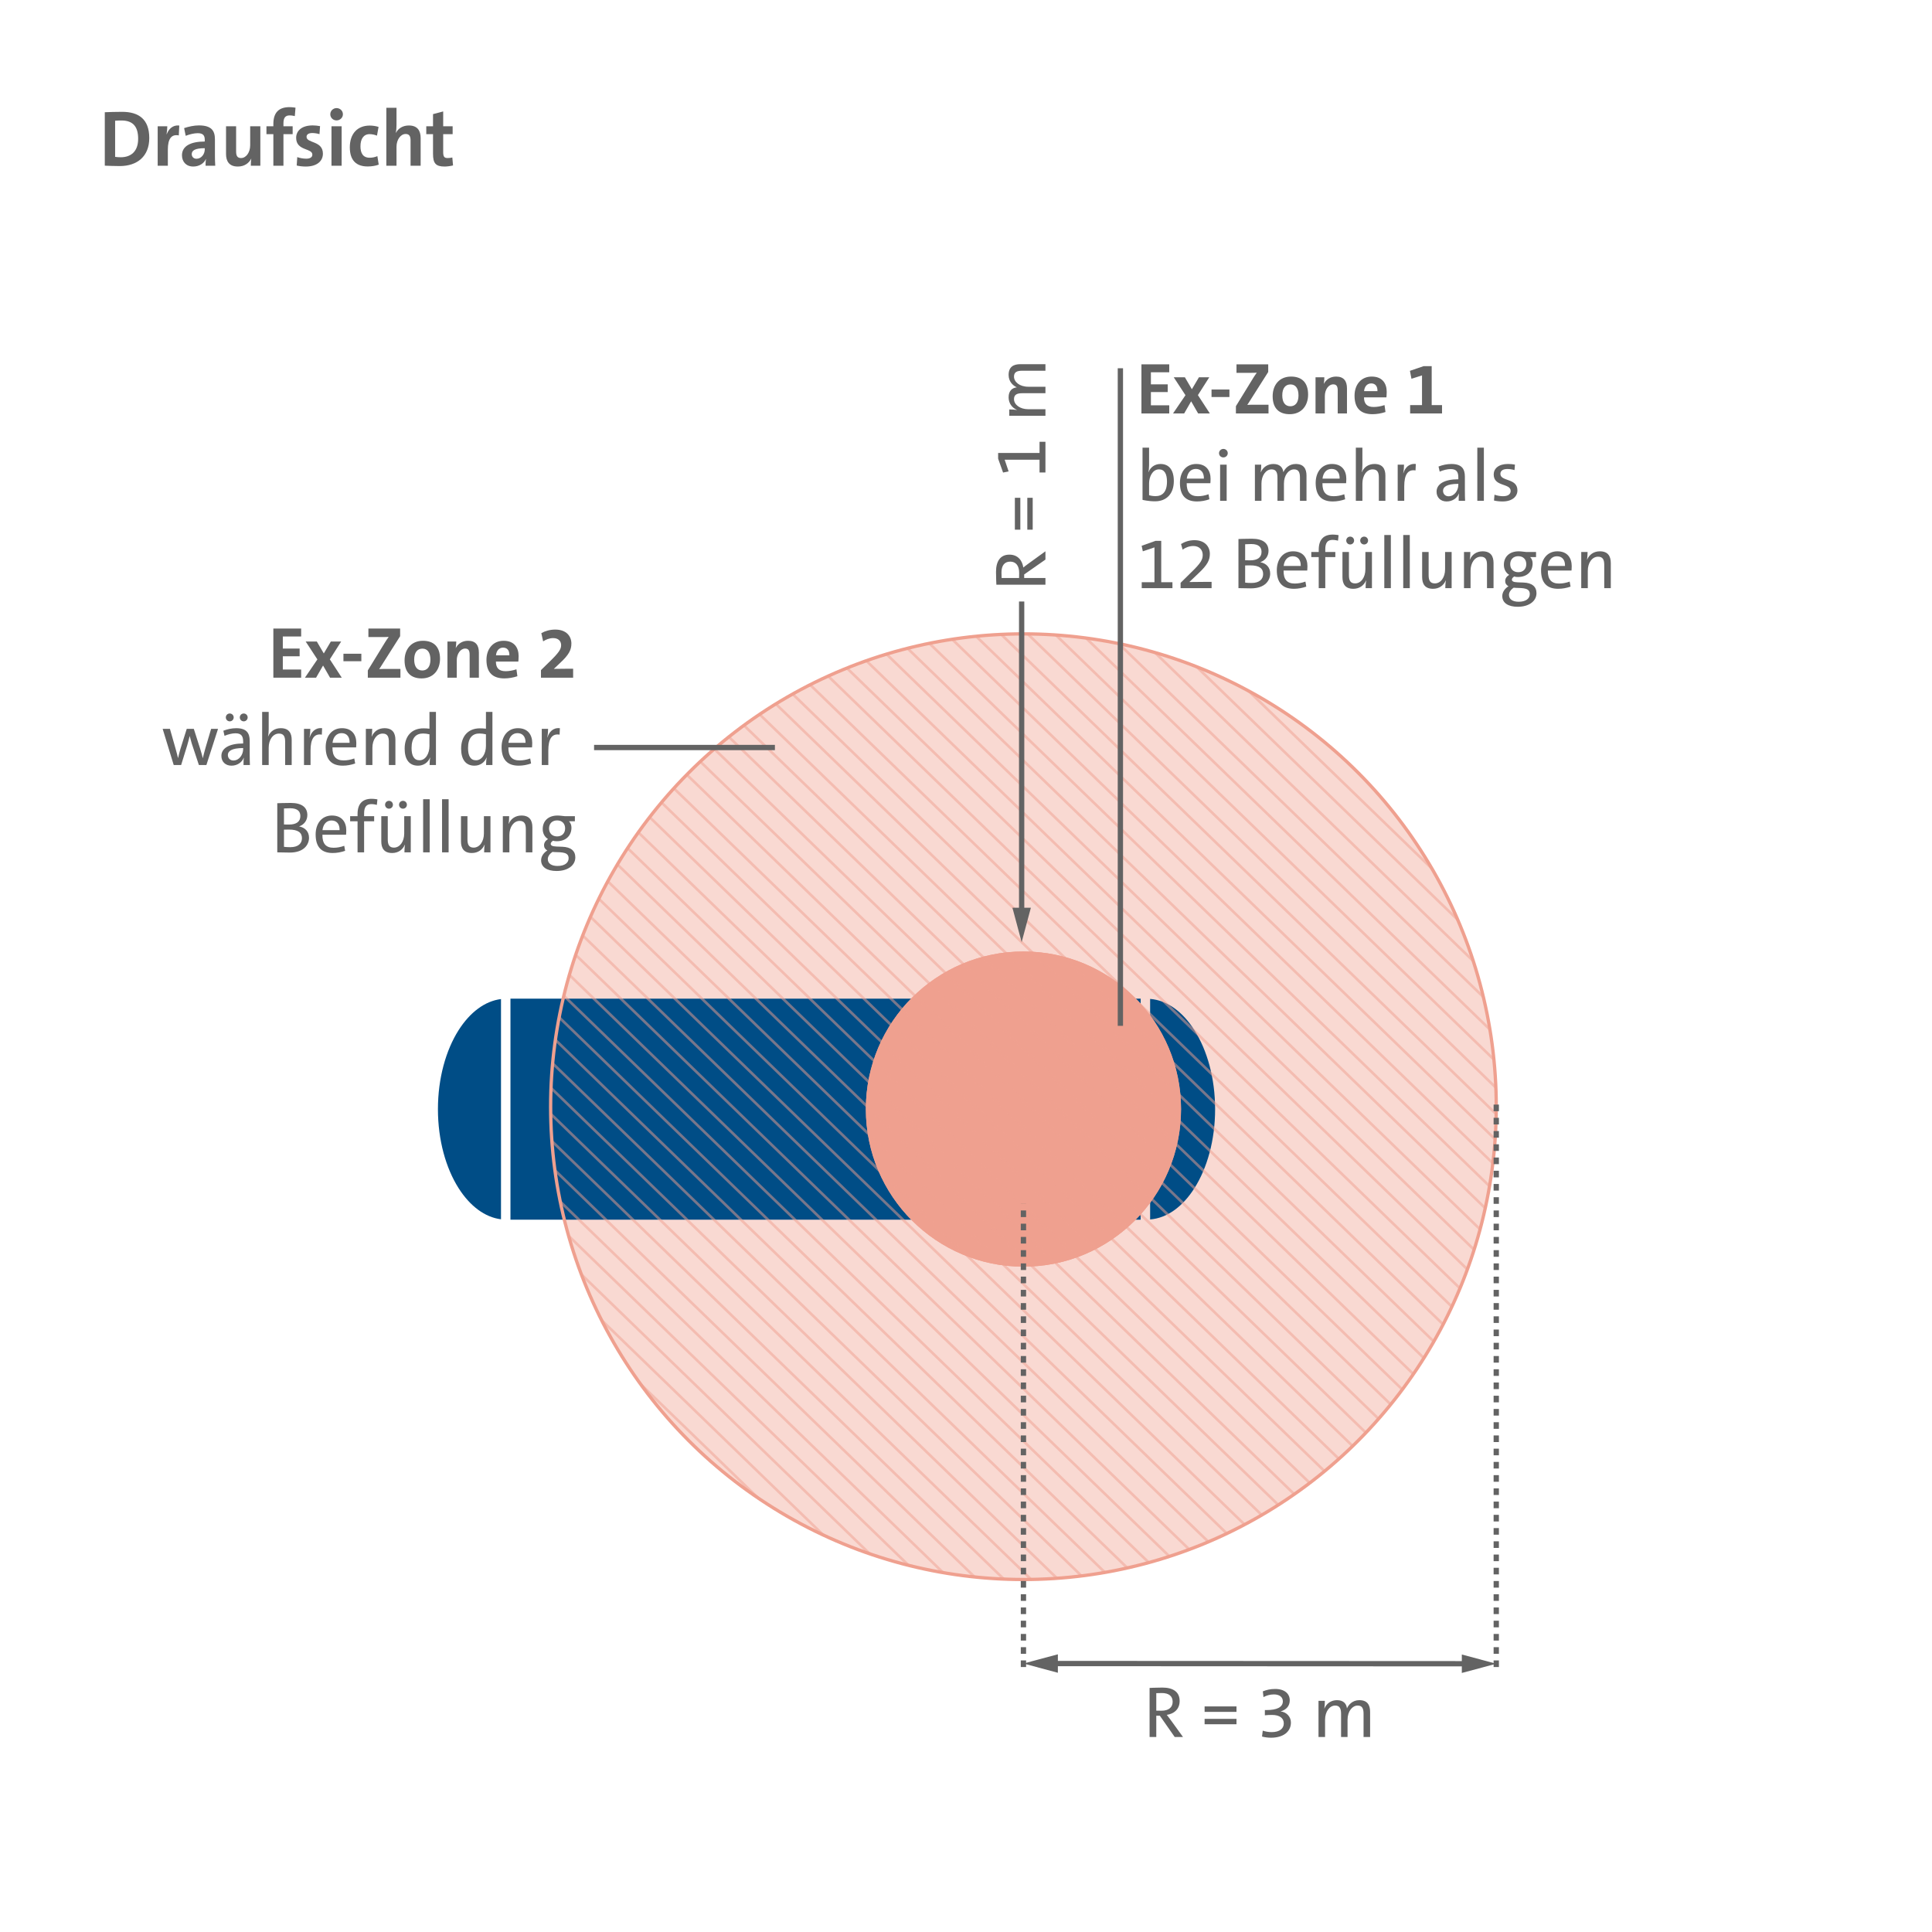 <?xml version="1.0" encoding="UTF-8"?><svg xmlns="http://www.w3.org/2000/svg" viewBox="0 0 800 800"><g style="isolation:isolate;"><g id="Layout"><g><rect width="800" height="800" style="fill:none;"/><g><path d="M43.396,46.47c1.743-.065,4.439-.164,7.168-.164,6.873,0,11.246,3.058,11.246,10.851,0,7.596-4.998,11.607-12.232,11.607-2.302,0-4.308-.099-6.182-.164v-22.13Zm4.275,18.48c.592,.099,1.48,.164,2.334,.164,4.176,0,7.201-2.368,7.201-7.629,0-4.768-1.874-7.596-6.938-7.596-.986,0-1.907,.033-2.598,.099v14.962Z" style="fill:#636363;"/><path d="M74.039,56.072c-3.025-.592-4.538,1.348-4.538,5.886v6.675h-4.209v-16.343h3.978c0,.822-.099,2.138-.296,3.289h.066c.789-2.072,2.368-3.88,5.195-3.617l-.197,4.11Z" style="fill:#636363;"/><path d="M85.118,68.633c0-.954,.033-1.907,.165-2.762l-.033-.033c-.79,1.841-2.795,3.123-5.229,3.123-2.959,0-4.669-2.006-4.669-4.669,0-3.88,3.716-5.689,9.438-5.689v-.69c0-1.875-.756-2.762-2.927-2.762-1.48,0-3.387,.46-4.965,1.085l-.658-3.189c1.842-.625,4.11-1.118,6.116-1.118,5.097,0,6.643,2.104,6.643,5.755v6.741c0,1.315,.033,2.861,.131,4.209h-4.012Zm-.329-7.267c-4.242,0-5.393,1.052-5.393,2.466,0,1.052,.756,1.907,1.973,1.907,2.039,0,3.42-1.973,3.42-3.88v-.493Z" style="fill:#636363;"/><path d="M103.858,68.633c0-.756,.033-2.072,.197-2.927h-.033c-.987,1.907-2.861,3.255-5.557,3.255-3.683,0-4.867-2.334-4.867-5.195v-11.476h4.176v10.457c0,1.677,.46,2.697,2.039,2.697,2.137,0,3.781-2.4,3.781-5.261v-7.892h4.209v16.343h-3.946Z" style="fill:#636363;"/><path d="M121.183,55.545h-3.814v13.087h-4.176v-13.087h-2.861v-3.255h2.861v-.954c0-4.833,2.367-6.971,6.675-6.971,1.25,0,2.499,.231,2.499,.231l-.296,3.485s-1.052-.296-2.104-.296c-1.775,0-2.598,.954-2.598,3.255v1.25h3.814v3.255Z" style="fill:#636363;"/><path d="M132.296,55.545c-.888-.263-1.94-.46-2.992-.46-1.579,0-2.368,.625-2.368,1.579,0,2.729,6.774,1.513,6.774,6.971,0,2.992-2.368,5.327-7.103,5.327-1.348,0-2.696-.164-3.749-.427l.231-3.485c1.02,.395,2.499,.657,3.716,.657,1.644,0,2.532-.625,2.532-1.677,0-2.795-6.708-1.447-6.708-6.971,0-2.828,2.203-5.13,6.873-5.13,.986,0,2.072,.132,3.025,.296l-.231,3.321Z" style="fill:#636363;"/><path d="M139.363,49.857c-1.447,0-2.598-1.118-2.598-2.532s1.151-2.565,2.598-2.565,2.63,1.118,2.63,2.565c0,1.381-1.184,2.532-2.63,2.532Zm-2.104,18.776v-16.343h4.209v16.343h-4.209Z" style="fill:#636363;"/><path d="M156.821,68.172c-1.283,.493-2.959,.756-4.571,.756-4.571,0-7.398-2.368-7.398-7.925,0-5.722,3.222-9.01,8.253-9.01,1.184,0,2.499,.197,3.65,.559l-.658,3.617c-.92-.362-1.973-.625-3.058-.625-2.499,0-3.781,2.006-3.781,5.031,0,2.795,1.019,4.735,3.814,4.735,1.118,0,2.203-.23,3.189-.658l.559,3.519Z" style="fill:#636363;"/><path d="M170.005,68.633v-10.457c0-1.677-.46-2.697-2.039-2.697-2.104,0-3.781,2.401-3.781,5.294v7.859h-4.209v-24.004h4.209v7.037c0,.986-.066,2.334-.296,3.321h.065c.954-1.809,2.828-3.025,5.36-3.025,3.683,0,4.867,2.334,4.867,5.195v11.476h-4.176Z" style="fill:#636363;"/><path d="M187.594,68.501c-1.052,.263-2.434,.46-3.486,.46-3.65,0-4.801-1.315-4.801-5.228v-8.188h-2.795v-3.255h2.795v-5.031l4.209-1.118v6.149h3.913v3.255h-3.913v7.399c0,1.907,.427,2.499,1.841,2.499,.69,0,1.381-.099,1.94-.231l.296,3.289Z" style="fill:#636363;"/></g><circle cx="423.786" cy="458.259" r="195.781" style="fill:#f9d9d2;"/><path d="M189.885,426.588c-5.233,8.259-8.546,19.862-8.546,32.701,0,12.839,3.312,24.435,8.546,32.693,4.755,7.478,10.93,12.07,17.567,12.897v-91.188c-6.638,.827-12.812,5.419-17.567,12.897Z" style="fill:#004d86;"/><rect x="211.368" y="413.523" width="260.959" height="91.525" style="fill:#004d86;"/><path d="M494.597,426.596c-4.933-7.776-11.412-12.422-18.354-12.966v91.31c6.942-.536,13.421-5.189,18.354-12.958,5.235-8.258,8.561-19.854,8.553-32.693,.008-12.839-3.318-24.442-8.553-32.694Z" style="fill:#004d86;"/><rect x="392.124" y="444.342" width="63.325" height="29.887" rx="1.417" ry="1.417" style="fill:#004d86; stroke:#f6cbcc; stroke-miterlimit:10; stroke-width:2.055px;"/><g style="mix-blend-mode:multiply;"><path d="M358.53,459.248c0,36.037,29.218,65.255,65.258,65.255s65.255-29.218,65.255-65.255-29.218-65.255-65.255-65.255-65.258,29.218-65.258,65.255Z" style="fill:#efa08f;"/><path d="M358.53,459.248c0,36.037,29.218,65.255,65.258,65.255s65.255-29.218,65.255-65.255-29.218-65.255-65.255-65.255-65.258,29.218-65.258,65.255Z" style="fill:#efa08f;"/></g><g><g style="opacity:.5;"><path d="M575.519,581.979c.232-.285,.457-.576,.687-.862L296.219,309.798c-.278,.239-.55,.486-.827,.727l280.127,271.454Z" style="fill:#efa08f;"/><path d="M610.21,518.067c.124-.387,.261-.769,.383-1.157l-251.284-243.504c-.387,.135-.776,.265-1.162,.402l252.063,244.259Z" style="fill:#efa08f;"/><path d="M607.416,526.197c.138-.373,.294-.738,.429-1.112l-256.608-248.663c-.372,.148-.744,.298-1.114,.448l257.292,249.327Z" style="fill:#efa08f;"/><path d="M600.973,541.625c.166-.352,.31-.715,.474-1.069L335.951,283.28c-.345,.173-.682,.359-1.026,.534l266.048,257.811Z" style="fill:#efa08f;"/><path d="M612.696,509.641c.109-.403,.226-.802,.333-1.206l-245.339-237.744c-.403,.12-.81,.231-1.212,.353l246.218,238.596Z" style="fill:#efa08f;"/><path d="M614.851,500.892c.093-.419,.19-.836,.281-1.256l-238.722-231.333c-.421,.104-.847,.194-1.266,.301l239.707,232.288Z" style="fill:#efa08f;"/><path d="M584.912,569.41c.211-.305,.429-.604,.638-.91L308.525,300.051c-.3,.219-.605,.432-.904,.652l277.291,268.707Z" style="fill:#efa08f;"/><path d="M580.324,575.8c.221-.294,.457-.577,.676-.873L302.263,304.819c-.289,.229-.578,.459-.865,.69l278.927,270.291Z" style="fill:#efa08f;"/><path d="M616.645,491.793c.076-.437,.152-.873,.225-1.311l-231.375-224.212c-.439,.087-.885,.156-1.323,.246l232.473,225.277Z" style="fill:#efa08f;"/><path d="M597.317,548.921c.178-.339,.341-.687,.517-1.027L328.702,287.093c-.332,.185-.653,.388-.984,.575l269.599,261.254Z" style="fill:#efa08f;"/><path d="M589.278,562.804c.2-.316,.4-.631,.599-.948L315.01,295.499c-.312,.209-.633,.404-.943,.614l275.211,266.691Z" style="fill:#efa08f;"/><path d="M593.415,555.978c.189-.327,.371-.658,.558-.987L321.725,291.169c-.322,.197-.648,.39-.969,.589l272.66,264.219Z" style="fill:#efa08f;"/><path d="M604.335,534.048c.151-.361,.315-.715,.465-1.078l-261.341-253.252c-.358,.161-.712,.329-1.069,.492l261.946,253.837Z" style="fill:#efa08f;"/><path d="M604.22,382.223c-.369-.874-.739-1.746-1.121-2.614l-106.318-103.026c-.868-.349-1.748-.676-2.622-1.013l110.06,106.653Z" style="fill:#efa08f;"/><path d="M610.463,399.109c-.241-.763-.515-1.511-.765-2.27l-130.379-126.342c-.73-.216-1.473-.403-2.207-.61l133.351,129.222Z" style="fill:#efa08f;"/><path d="M618.044,482.312c.056-.456,.111-.912,.164-1.369l-223.224-216.314c-.46,.068-.926,.115-1.385,.186l224.446,217.496Z" style="fill:#efa08f;"/><path d="M614.436,413.795c-.154-.663-.312-1.325-.473-1.986l-149.742-145.106c-.687-.144-1.361-.321-2.049-.458l152.264,147.55Z" style="fill:#efa08f;"/><path d="M565.166,593.622c.253-.264,.5-.534,.752-.8L284.792,320.397c-.258,.26-.515,.52-.771,.781l281.146,272.444Z" style="fill:#efa08f;"/><path d="M593.917,361.403c-.674-1.182-1.361-2.356-2.058-3.523l-73.019-70.759c-1.223-.681-2.436-1.378-3.675-2.033l78.752,76.314Z" style="fill:#efa08f;"/><path d="M619.469,462.02c.009-.5,.022-1,.027-1.502l-204.127-197.808c-.507,.022-1.02,.024-1.526,.049l205.626,199.261Z" style="fill:#efa08f;"/><path d="M617.117,427.231c-.099-.623-.233-1.234-.338-1.855l-166.189-161.045c-.597-.082-1.201-.14-1.8-.216l168.326,163.116Z" style="fill:#efa08f;"/><path d="M619.003,472.404c.034-.477,.068-.954,.099-1.432l-214.179-207.548c-.483,.046-.971,.071-1.452,.121l215.532,208.859Z" style="fill:#efa08f;"/><path d="M618.632,439.536c-.052-.552-.081-1.111-.138-1.662l-180.407-174.822c-.565-.041-1.131-.081-1.698-.117l182.243,176.601Z" style="fill:#efa08f;"/><path d="M619.375,451.093c-.019-.525-.028-1.053-.051-1.577l-192.934-186.96c-.536-.007-1.07-.027-1.607-.029l194.592,188.567Z" style="fill:#efa08f;"/><path d="M311.002,618.241c1.796,1.269,3.596,2.532,5.436,3.741l-52.836-51.2c1.202,1.708,2.41,3.411,3.664,5.077l43.736,42.382Z" style="fill:#efa08f;"/><path d="M436.921,653.569c.486-.032,.967-.085,1.452-.121l-210.183-203.675c-.021,.497-.01,1.002-.027,1.5l208.758,202.296Z" style="fill:#efa08f;"/><path d="M447.126,652.621c.464-.055,.922-.127,1.385-.186l-219.63-212.83c-.045,.474-.057,.956-.099,1.43l218.344,211.585Z" style="fill:#efa08f;"/><path d="M414.827,653.833c.537,.024,1.081,.023,1.62,.043l-187.941-182.123c.038,.555,.095,1.105,.138,1.66l186.184,180.421Z" style="fill:#efa08f;"/><path d="M426.185,654.002c.511-.006,1.015-.039,1.525-.049l-199.673-193.491c.006,.528,.041,1.048,.051,1.575l198.097,191.965Z" style="fill:#efa08f;"/><path d="M456.858,651.217c.444-.075,.881-.167,1.323-.246l-228.136-221.073c-.066,.452-.101,.914-.164,1.367l226.977,219.952Z" style="fill:#efa08f;"/><path d="M466.171,649.403c.424-.094,.842-.205,1.265-.301l-235.802-228.502c-.085,.433-.143,.875-.224,1.309l234.761,227.495Z" style="fill:#efa08f;"/><path d="M475.099,647.22c.407-.11,.806-.24,1.212-.353l-242.707-235.194c-.101,.415-.181,.838-.28,1.254l241.775,234.292Z" style="fill:#efa08f;"/><path d="M339.455,634.976c.986,.472,1.99,.91,2.985,1.365l-94.144-91.229c.515,1.04,1.073,2.054,1.606,3.083l89.552,86.78Z" style="fill:#efa08f;"/><path d="M358.932,643.014c.791,.278,1.597,.523,2.392,.791l-121.106-117.356c.308,.829,.65,1.641,.969,2.465l117.745,114.1Z" style="fill:#efa08f;"/><path d="M402.646,652.866c.602,.065,1.195,.157,1.799,.216l-174.731-169.322c.076,.585,.154,1.17,.235,1.754l172.697,167.351Z" style="fill:#efa08f;"/><path d="M375.199,647.941c.704,.18,1.411,.353,2.118,.526l-142.162-137.761c.198,.713,.415,1.417,.62,2.127l139.424,135.108Z" style="fill:#efa08f;"/><path d="M389.533,650.995c.637,.113,1.275,.222,1.914,.328l-159.635-154.693c.123,.618,.217,1.246,.346,1.861l157.374,152.504Z" style="fill:#efa08f;"/><path d="M548.033,609.528c.285-.234,.582-.454,.865-.69L269.376,337.971c-.226,.29-.451,.58-.675,.872l279.332,270.685Z" style="fill:#efa08f;"/><path d="M528.841,623.441c.316-.202,.628-.41,.943-.614L255.933,357.454c-.194,.322-.385,.644-.577,.967l273.485,265.02Z" style="fill:#efa08f;"/><path d="M570.454,587.908c.243-.275,.473-.56,.714-.836L290.389,314.985c-.268,.249-.522,.512-.789,.763l280.854,272.16Z" style="fill:#efa08f;"/><path d="M535.482,619.039c.305-.212,.6-.438,.904-.652L260.178,350.73c-.205,.311-.394,.634-.598,.947l275.903,267.363Z" style="fill:#efa08f;"/><path d="M541.892,614.414c.294-.223,.577-.46,.871-.684L264.666,344.244c-.215,.3-.423,.607-.637,.909l277.862,269.261Z" style="fill:#efa08f;"/><path d="M559.667,599.13c.264-.254,.527-.507,.789-.763L279.44,326.051c-.247,.27-.506,.528-.751,.8l280.979,272.28Z" style="fill:#efa08f;"/><path d="M553.956,604.433c.274-.244,.554-.481,.827-.727L274.302,331.907c-.237,.28-.479,.555-.714,.836l280.368,271.69Z" style="fill:#efa08f;"/><path d="M521.966,627.616c.328-.191,.656-.382,.984-.575L251.954,364.435c-.182,.331-.378,.653-.558,.986l270.57,262.195Z" style="fill:#efa08f;"/><path d="M499.841,638.685c.368-.155,.747-.291,1.114-.448L241.508,386.822c-.144,.369-.286,.74-.429,1.11l258.762,250.753Z" style="fill:#efa08f;"/><path d="M491.921,641.846c.379-.141,.755-.287,1.133-.43l-254.488-246.608c-.131,.383-.253,.771-.382,1.156l253.736,245.882Z" style="fill:#efa08f;"/><path d="M483.682,644.698c.391-.126,.772-.274,1.161-.402l-248.918-241.21c-.117,.399-.218,.804-.333,1.204l248.09,240.409Z" style="fill:#efa08f;"/><path d="M507.479,635.25c.354-.168,.716-.322,1.069-.492L244.729,379.108c-.158,.356-.318,.71-.474,1.067l263.223,255.075Z" style="fill:#efa08f;"/><path d="M514.85,631.555c.341-.18,.686-.353,1.025-.534L248.216,371.649c-.17,.343-.348,.681-.516,1.026l267.15,258.881Z" style="fill:#efa08f;"/></g><circle cx="423.786" cy="458.259" r="195.781" style="fill:none; stroke:#efa08f; stroke-miterlimit:10; stroke-width:1.37px;"/></g><g><g><path d="M432.893,231.713l-8.8,6.148v1.477h8.8v2.772h-20.311s-.151-2.682-.151-5.304c0-4.249,1.658-7.142,5.546-7.142,3.525,0,5.334,2.441,5.756,5.334,0,0,1.055-.874,2.17-1.657l6.991-5.063v3.436Zm-10.909,7.625s.03-1.145,.03-2.17c0-2.953-1.387-4.611-3.707-4.611s-3.616,1.567-3.616,4.49c0,1.115,.06,2.291,.06,2.291h7.232Z" style="fill:#636363;"/><path d="M422.497,219.328h-2.261v-13.2h2.261v13.2Zm5.123,0h-2.231v-13.2h2.231v13.2Z" style="fill:#636363;"/><path d="M432.893,195.641h-2.441v-5.274h-14.435l1.627,4.822-2.29,.482-2.05-5.756v-2.351h17.148v-4.641h2.441v12.718Z" style="fill:#636363;"/><path d="M432.893,153.51h-9.613c-2.14,0-3.405,.542-3.405,2.441,0,2.14,2.26,4.189,5.906,4.189h7.112v2.682h-9.613c-2.14,0-3.405,.573-3.405,2.441,0,2.291,2.471,4.189,5.906,4.189h7.112v2.712h-14.977v-2.622c.904,0,2.26,.06,3.164,.211l.03-.03c-2.109-.874-3.466-2.803-3.466-5.214,0-2.742,1.537-3.917,3.405-4.128-1.416-.603-3.405-2.23-3.405-5.123,0-3.345,2.019-4.46,4.853-4.46h10.396v2.712Z" style="fill:#636363;"/></g><g><line x1="423.043" y1="249.072" x2="423.043" y2="378.475" style="fill:none; stroke:#636363; stroke-miterlimit:10; stroke-width:2.192px;"/><polygon points="419.223 375.869 423.041 390.125 426.864 375.869 419.223 375.869" style="fill:#636363;"/></g></g><line x1="320.87" y1="309.527" x2="245.993" y2="309.527" style="fill:none; stroke:#636363; stroke-miterlimit:10; stroke-width:2.192px;"/><line x1="463.928" y1="152.484" x2="463.928" y2="424.778" style="fill:none; stroke:#636363; stroke-miterlimit:10; stroke-width:2.192px;"/><g><g><path d="M486.418,719.25l-6.148-8.8h-1.477v8.8h-2.772v-20.311s2.683-.151,5.304-.151c4.249,0,7.143,1.658,7.143,5.545,0,3.526-2.441,5.334-5.334,5.756,0,0,.874,1.055,1.657,2.169l5.064,6.992h-3.436Zm-7.625-10.909s1.145,.03,2.17,.03c2.953,0,4.61-1.387,4.61-3.707s-1.566-3.616-4.49-3.616c-1.114,0-2.29,.06-2.29,.06v7.233Z" style="fill:#636363;"/><path d="M498.802,708.853v-2.26h13.2v2.26h-13.2Zm0,5.123v-2.23h13.2v2.23h-13.2Z" style="fill:#636363;"/><path d="M522.881,716.628c1.085,.362,2.351,.603,3.706,.603,3.285,0,5.003-1.477,5.003-3.616s-1.688-3.496-4.882-3.496c-1.085,0-1.929,.03-2.953,.151v-2.17h.692c4.22,0,6.751-1.145,6.751-3.616,0-1.778-1.416-2.863-3.707-2.863-1.657,0-3.073,.452-4.31,1.115l-.271-2.381c1.416-.572,3.073-.994,5.062-.994,4.038,0,6.088,2.019,6.088,4.701,0,2.32-1.387,3.887-3.737,4.581l-.03,.03c2.441,.241,4.249,2.23,4.249,4.581,0,3.857-3.225,6.298-8.227,6.298-1.356,0-2.742-.211-3.737-.482l.302-2.441Z" style="fill:#636363;"/><path d="M564.62,719.25v-9.613c0-2.14-.542-3.405-2.441-3.405-2.14,0-4.189,2.26-4.189,5.906v7.112h-2.683v-9.613c0-2.14-.572-3.405-2.44-3.405-2.29,0-4.189,2.471-4.189,5.906v7.112h-2.712v-14.977h2.622c0,.904-.06,2.26-.211,3.164l.03,.03c.874-2.109,2.803-3.466,5.213-3.466,2.743,0,3.918,1.537,4.129,3.406,.603-1.417,2.231-3.406,5.123-3.406,3.346,0,4.46,2.019,4.46,4.852v10.397h-2.712Z" style="fill:#636363;"/></g><g><line x1="607.916" y1="688.917" x2="435.437" y2="688.834" style="fill:none; stroke:#636363; stroke-miterlimit:10; stroke-width:2.192px;"/><polygon points="605.312 685.095 619.567 688.92 605.309 692.736 605.312 685.095" style="fill:#636363;"/><polygon points="438.044 685.015 423.786 688.827 438.041 692.657 438.044 685.015" style="fill:#636363;"/></g><line x1="423.786" y1="690.282" x2="423.786" y2="498.445" style="fill:none; stroke:#636363; stroke-dasharray:0 0 2.74 2.74; stroke-miterlimit:10; stroke-width:2.192px;"/><line x1="619.567" y1="690.282" x2="619.567" y2="454.846" style="fill:none; stroke:#636363; stroke-dasharray:0 0 2.74 2.74; stroke-miterlimit:10; stroke-width:2.192px;"/></g><g><path d="M113.19,280.611v-20.342h11.512v3.285h-7.594v5.002h6.961v3.195h-6.961v5.485h7.594v3.375h-11.512Z" style="fill:#636363;"/><path d="M136.666,280.611l-2.893-5.033-2.893,5.033h-4.611l5.153-7.564-4.852-7.414h4.611l2.893,4.942,2.923-4.942h4.279l-4.701,7.383,4.942,7.594h-4.852Z" style="fill:#636363;"/><path d="M142.212,273.801v-3.104h7.413v3.104h-7.413Z" style="fill:#636363;"/><path d="M152.307,280.611v-3.014l7.323-11.934c.452-.693,.844-1.296,1.326-1.929-.724,.03-1.688,.06-3.707,.06h-4.701v-3.526h13.139v3.164l-7.745,12.205c-.301,.482-.573,.935-.935,1.417,.513-.06,1.899-.06,4.4-.06h4.4v3.616h-13.501Z" style="fill:#636363;"/><path d="M174.579,280.913c-4.279,0-7.052-2.32-7.052-7.443,0-4.611,2.742-8.137,7.625-8.137,4.279,0,7.052,2.32,7.052,7.443,0,4.611-2.743,8.137-7.625,8.137Zm.332-12.326c-2.08,0-3.405,1.537-3.405,4.521,0,2.953,1.235,4.521,3.345,4.521,1.959,0,3.376-1.417,3.376-4.49,0-2.954-1.236-4.551-3.315-4.551Z" style="fill:#636363;"/><path d="M194.469,280.611v-9.493c0-1.627-.422-2.562-1.869-2.562-1.868,0-3.465,2.11-3.465,4.852v7.203h-3.857v-14.977h3.647c0,.693-.06,1.898-.211,2.682h.03c.904-1.748,2.652-2.983,5.063-2.983,3.225,0,4.49,1.898,4.49,4.912v10.367h-3.827Z" style="fill:#636363;"/><path d="M214.238,280.009c-1.688,.572-3.616,.904-5.364,.904-4.792,0-7.444-2.381-7.444-7.654,0-4.49,2.652-7.926,7.112-7.926,4.37,0,6.208,2.802,6.208,6.358,0,1.145-.121,2.26-.121,2.26h-9.282c0,2.592,1.206,3.978,3.978,3.978,1.477,0,2.983-.271,4.521-.784l.392,2.863Zm-3.315-8.649c.06-2.109-.964-3.194-2.592-3.194-1.597,0-2.772,1.175-2.953,3.194h5.545Z" style="fill:#636363;"/><path d="M224.003,280.611v-3.134l2.953-2.893c4.671-4.46,5.394-5.846,5.394-7.443,0-1.658-1.145-2.923-3.285-2.923-1.627,0-3.134,.663-4.159,1.356l-.753-3.405c1.507-.874,3.556-1.477,5.756-1.477,4.641,0,6.69,2.772,6.69,5.786,0,2.592-.964,4.641-4.882,8.227l-2.351,2.23v.03c1.386-.03,3.345-.06,5.545-.06h2.411v3.707h-13.32Z" style="fill:#636363;"/><path d="M85.463,316.776h-3.104l-2.953-8.89c-.301-.995-.603-2.08-.844-3.074h-.03c-.301,1.266-.663,2.591-1.024,3.857l-2.502,8.106h-3.074l-4.581-14.977h3.014l2.351,8.257c.362,1.356,.753,2.742,.995,3.827h.03c.271-1.235,.633-2.622,.995-3.857l2.591-8.227h2.923l2.622,8.227c.572,1.838,.844,2.803,1.085,3.888h.03c.272-1.236,.603-2.351,.995-3.857l2.441-8.257h2.863l-4.822,14.977Z" style="fill:#636363;"/><path d="M100.834,316.776c0-1.055,0-2.14,.15-2.983h-.06c-.724,1.838-2.622,3.254-5.093,3.254s-4.159-1.627-4.159-4.038c0-3.225,3.285-5.153,9.011-5.153v-.814c0-2.26-.814-3.405-3.165-3.405-1.416,0-3.164,.452-4.55,1.055l-.482-2.11c1.598-.633,3.496-1.055,5.335-1.055,4.219,0,5.575,1.989,5.575,5.214v5.726c0,1.417,.03,3.014,.09,4.31h-2.652Zm-5.696-18.081c-.904,0-1.627-.724-1.627-1.627,0-.904,.723-1.627,1.627-1.627,.904,0,1.627,.723,1.627,1.627,0,.904-.724,1.627-1.627,1.627Zm5.545,11.06c-4.912,0-6.329,1.356-6.329,2.863,0,1.296,.904,2.29,2.291,2.29,2.411,0,4.038-2.411,4.038-4.701v-.452Zm.241-11.06c-.904,0-1.627-.724-1.627-1.627,0-.904,.723-1.627,1.627-1.627,.904,0,1.627,.723,1.627,1.627,0,.904-.724,1.627-1.627,1.627Z" style="fill:#636363;"/><path d="M118.072,316.776v-9.644c0-2.109-.572-3.376-2.562-3.376-2.471,0-4.249,2.532-4.249,5.847v7.172h-2.712v-22h2.712v7.112c0,.964-.06,2.17-.272,2.983l.06,.03c.874-2.049,2.712-3.376,5.213-3.376,3.436,0,4.521,2.14,4.521,4.792v10.457h-2.712Z" style="fill:#636363;"/><path d="M133.261,304.209c-3.164-.572-4.671,1.748-4.671,6.54v6.027h-2.712v-14.977h2.622c0,.934-.091,2.32-.332,3.556h.06c.633-2.08,2.17-4.129,5.153-3.828l-.121,2.682Z" style="fill:#636363;"/><path d="M147.064,316.143c-1.627,.573-3.376,.904-5.123,.904-4.611,0-7.082-2.411-7.082-7.685,0-4.46,2.502-7.835,6.75-7.835,4.189,0,5.937,2.803,5.937,6.178,0,.934-.09,1.778-.09,1.778h-9.794c-.06,3.677,1.447,5.394,4.611,5.394,1.477,0,2.954-.272,4.43-.814l.362,2.08Zm-2.291-8.559c.06-2.592-1.236-4.008-3.345-4.008-1.959,0-3.436,1.417-3.737,4.008h7.082Z" style="fill:#636363;"/><path d="M161.017,316.776v-9.613c0-2.14-.572-3.406-2.562-3.406-2.441,0-4.249,2.502-4.249,5.847v7.172h-2.712v-14.977h2.622c0,.904-.06,2.26-.241,3.164h.06c.874-2.049,2.712-3.436,5.274-3.436,3.345,0,4.521,2.019,4.521,4.852v10.397h-2.712Z" style="fill:#636363;"/><path d="M177.894,316.776c0-.844,.06-2.17,.241-3.044l-.06-.03c-.814,2.019-2.652,3.345-5.003,3.345-3.707,0-5.515-2.682-5.515-7.052,0-5.183,2.923-8.408,7.775-8.408,.784,0,1.567,.03,2.502,.15v-6.961h2.682v22h-2.622Zm-.06-12.717c-.934-.211-1.808-.332-2.682-.332-2.833,0-4.731,1.718-4.731,6.027,0,3.224,1.025,5.062,3.285,5.062,2.562,0,4.128-2.833,4.128-5.936v-4.822Z" style="fill:#636363;"/><path d="M201.28,316.776c0-.844,.06-2.17,.241-3.044l-.06-.03c-.814,2.019-2.652,3.345-5.003,3.345-3.707,0-5.515-2.682-5.515-7.052,0-5.183,2.923-8.408,7.775-8.408,.784,0,1.567,.03,2.502,.15v-6.961h2.682v22h-2.622Zm-.06-12.717c-.934-.211-1.808-.332-2.682-.332-2.833,0-4.731,1.718-4.731,6.027,0,3.224,1.025,5.062,3.285,5.062,2.562,0,4.128-2.833,4.128-5.936v-4.822Z" style="fill:#636363;"/><path d="M219.905,316.143c-1.627,.573-3.376,.904-5.123,.904-4.611,0-7.082-2.411-7.082-7.685,0-4.46,2.502-7.835,6.75-7.835,4.189,0,5.937,2.803,5.937,6.178,0,.934-.09,1.778-.09,1.778h-9.794c-.06,3.677,1.447,5.394,4.611,5.394,1.477,0,2.954-.272,4.43-.814l.362,2.08Zm-2.291-8.559c.06-2.592-1.236-4.008-3.345-4.008-1.959,0-3.436,1.417-3.737,4.008h7.082Z" style="fill:#636363;"/><path d="M231.718,304.209c-3.164-.572-4.671,1.748-4.671,6.54v6.027h-2.712v-14.977h2.622c0,.934-.091,2.32-.332,3.556h.06c.633-2.08,2.17-4.129,5.153-3.828l-.121,2.682Z" style="fill:#636363;"/><path d="M114.817,332.598s2.833-.121,5.545-.121c4.762,0,6.901,1.959,6.901,5.033,0,2.109-1.236,3.917-3.376,4.671v.03c2.471,.482,4.068,2.14,4.068,4.701,0,2.682-1.958,6.118-7.956,6.118-1.447,0-3.194-.06-5.184-.09v-20.342Zm2.772,8.8c.573,.03,1.115,.03,2.08,.03,3.134,0,4.701-1.266,4.701-3.496,0-1.808-.964-3.255-4.279-3.255-.753,0-1.718,.06-2.502,.091v6.63Zm0,9.252c.542,.091,1.748,.151,2.622,.151,3.375,0,4.822-1.627,4.822-3.707,0-2.291-1.537-3.586-5.394-3.586-.482,0-1.567,0-2.049,.03v7.112Z" style="fill:#636363;"/><path d="M142.905,352.307c-1.627,.573-3.376,.904-5.123,.904-4.611,0-7.082-2.411-7.082-7.685,0-4.46,2.502-7.835,6.75-7.835,4.189,0,5.937,2.803,5.937,6.178,0,.934-.09,1.778-.09,1.778h-9.794c-.06,3.677,1.447,5.394,4.611,5.394,1.477,0,2.954-.272,4.43-.814l.362,2.08Zm-2.291-8.559c.06-2.592-1.236-4.008-3.345-4.008-1.959,0-3.436,1.417-3.737,4.008h7.082Z" style="fill:#636363;"/><path d="M154.929,340.072h-4.159v12.868h-2.712v-12.868h-3.074v-2.109h3.074v-.934c0-4.31,2.17-6.269,5.816-6.269,1.206,0,2.411,.241,2.411,.241l-.241,2.29s-1.115-.332-2.23-.332c-2.11,0-3.044,1.206-3.044,3.888v1.115h4.159v2.109Z" style="fill:#636363;"/><path d="M167.466,352.94c0-.904,.06-2.26,.241-3.164h-.06c-.874,2.049-2.712,3.435-5.274,3.435-3.436,0-4.49-2.14-4.49-4.792v-10.457h2.682v9.644c0,2.109,.603,3.375,2.562,3.375,2.471,0,4.25-2.531,4.25-5.846v-7.172h2.712v14.977h-2.622Zm-6.389-18.081c-.904,0-1.627-.724-1.627-1.627,0-.904,.724-1.627,1.627-1.627,.904,0,1.627,.723,1.627,1.627,0,.904-.723,1.627-1.627,1.627Zm5.786,0c-.904,0-1.627-.724-1.627-1.627,0-.904,.724-1.627,1.627-1.627,.904,0,1.627,.723,1.627,1.627,0,.904-.723,1.627-1.627,1.627Z" style="fill:#636363;"/><path d="M175.211,352.94v-22h2.712v22h-2.712Z" style="fill:#636363;"/><path d="M183.047,352.94v-22h2.712v22h-2.712Z" style="fill:#636363;"/><path d="M200.465,352.94c0-.904,.06-2.26,.241-3.164h-.06c-.874,2.049-2.712,3.435-5.274,3.435-3.436,0-4.49-2.14-4.49-4.792v-10.457h2.682v9.644c0,2.109,.603,3.375,2.562,3.375,2.471,0,4.249-2.531,4.249-5.846v-7.172h2.712v14.977h-2.622Z" style="fill:#636363;"/><path d="M217.734,352.94v-9.613c0-2.14-.572-3.406-2.562-3.406-2.441,0-4.249,2.502-4.249,5.847v7.172h-2.712v-14.977h2.622c0,.904-.06,2.26-.241,3.164h.06c.874-2.049,2.712-3.436,5.274-3.436,3.345,0,4.521,2.019,4.521,4.852v10.397h-2.712Z" style="fill:#636363;"/><path d="M235.605,340.072c.693,.693,1.025,1.658,1.025,2.652,0,3.134-2.11,5.606-6.118,5.606-.573,0-1.085-.06-1.507-.211-.633,.392-.964,.874-.964,1.296,0,.633,.572,1.055,2.351,1.115l2.411,.09c3.617,.121,5.425,1.718,5.425,4.4,0,3.254-3.014,5.635-7.775,5.635-3.948,0-6.389-1.597-6.389-4.43,0-1.718,1.145-3.164,2.562-4.068-.904-.482-1.356-1.235-1.356-2.169,0-.995,.572-1.899,1.657-2.562-1.507-.904-2.2-2.471-2.2-4.159,0-3.134,2.109-5.575,6.147-5.575,1.085,0,2.11,.211,3.074,.272h4.098v2.109h-2.441Zm-6.781,12.657c-1.295,.874-1.989,1.929-1.989,3.014,0,1.838,1.567,2.833,4.008,2.833,3.074,0,4.611-1.356,4.611-3.194,0-2.501-2.592-2.471-5.877-2.562-.271,0-.512-.03-.753-.09Zm1.869-13.019c-2.109,0-3.345,1.387-3.345,3.315s1.236,3.315,3.345,3.315c2.08,0,3.315-1.386,3.315-3.315s-1.206-3.315-3.315-3.315Z" style="fill:#636363;"/></g><g><path d="M472.645,171.208v-20.342h11.512v3.285h-7.594v5.003h6.961v3.194h-6.961v5.484h7.594v3.376h-11.512Z" style="fill:#636363;"/><path d="M496.122,171.208l-2.894-5.033-2.893,5.033h-4.611l5.153-7.564-4.852-7.414h4.611l2.893,4.942,2.923-4.942h4.279l-4.701,7.383,4.942,7.594h-4.852Z" style="fill:#636363;"/><path d="M501.668,164.397v-3.104h7.413v3.104h-7.413Z" style="fill:#636363;"/><path d="M511.763,171.208v-3.014l7.322-11.934c.452-.693,.845-1.295,1.326-1.929-.723,.03-1.688,.06-3.706,.06h-4.701v-3.526h13.139v3.164l-7.745,12.205c-.301,.482-.572,.935-.934,1.417,.512-.06,1.898-.06,4.399-.06h4.4v3.616h-13.501Z" style="fill:#636363;"/><path d="M534.034,171.509c-4.279,0-7.052-2.32-7.052-7.443,0-4.611,2.743-8.137,7.625-8.137,4.279,0,7.052,2.32,7.052,7.443,0,4.611-2.742,8.137-7.625,8.137Zm.332-12.326c-2.079,0-3.405,1.537-3.405,4.521,0,2.953,1.235,4.521,3.345,4.521,1.959,0,3.375-1.417,3.375-4.49,0-2.954-1.235-4.551-3.314-4.551Z" style="fill:#636363;"/><path d="M553.923,171.208v-9.493c0-1.627-.422-2.562-1.868-2.562-1.868,0-3.466,2.109-3.466,4.852v7.203h-3.857v-14.977h3.647c0,.693-.06,1.898-.211,2.682h.03c.904-1.748,2.652-2.983,5.064-2.983,3.224,0,4.49,1.898,4.49,4.912v10.367h-3.828Z" style="fill:#636363;"/><path d="M573.694,170.605c-1.688,.572-3.616,.904-5.364,.904-4.791,0-7.443-2.381-7.443-7.654,0-4.49,2.652-7.926,7.112-7.926,4.37,0,6.208,2.802,6.208,6.358,0,1.145-.12,2.26-.12,2.26h-9.282c0,2.592,1.205,3.978,3.978,3.978,1.477,0,2.983-.271,4.521-.784l.392,2.863Zm-3.314-8.649c.06-2.109-.965-3.194-2.592-3.194-1.598,0-2.772,1.175-2.953,3.194h5.545Z" style="fill:#636363;"/><path d="M583.911,171.208v-3.466h4.912v-12.295l-4.37,1.386-.633-3.285,5.666-1.929h3.345v16.123h4.279v3.466h-13.199Z" style="fill:#636363;"/><path d="M475.809,192.636c0,.874-.09,2.049-.271,2.802l.06,.03c.815-2.109,2.683-3.345,4.942-3.345,3.526,0,5.516,2.471,5.516,7.052,0,5.244-2.984,8.408-7.806,8.408-2.772,0-5.153-.603-5.153-.603v-21.608h2.712v7.263Zm0,12.416s1.176,.392,2.652,.392c2.833,0,4.762-1.718,4.762-6.027,0-3.225-1.055-5.062-3.315-5.062-2.712,0-4.099,3.164-4.099,5.756v4.942Z" style="fill:#636363;"/><path d="M500.793,206.739c-1.627,.573-3.375,.904-5.123,.904-4.61,0-7.082-2.411-7.082-7.685,0-4.46,2.502-7.835,6.751-7.835,4.189,0,5.936,2.803,5.936,6.178,0,.934-.091,1.778-.091,1.778h-9.794c-.06,3.677,1.446,5.394,4.611,5.394,1.477,0,2.953-.272,4.43-.814l.361,2.08Zm-2.29-8.559c.06-2.592-1.235-4.008-3.345-4.008-1.959,0-3.436,1.417-3.737,4.008h7.082Z" style="fill:#636363;"/><path d="M506.58,189.411c-.995,0-1.809-.753-1.809-1.748s.814-1.778,1.809-1.778c.994,0,1.808,.783,1.808,1.778,0,.964-.814,1.748-1.808,1.748Zm-1.356,17.961v-14.977h2.712v14.977h-2.712Z" style="fill:#636363;"/><path d="M538.282,207.372v-9.613c0-2.14-.542-3.405-2.441-3.405-2.14,0-4.189,2.26-4.189,5.906v7.112h-2.683v-9.613c0-2.14-.572-3.405-2.44-3.405-2.29,0-4.189,2.471-4.189,5.906v7.112h-2.712v-14.977h2.622c0,.904-.06,2.26-.211,3.164l.03,.03c.874-2.109,2.803-3.466,5.213-3.466,2.743,0,3.918,1.537,4.129,3.406,.603-1.417,2.231-3.406,5.123-3.406,3.346,0,4.46,2.019,4.46,4.852v10.397h-2.712Z" style="fill:#636363;"/><path d="M556.998,206.739c-1.627,.573-3.375,.904-5.123,.904-4.61,0-7.082-2.411-7.082-7.685,0-4.46,2.502-7.835,6.751-7.835,4.189,0,5.936,2.803,5.936,6.178,0,.934-.091,1.778-.091,1.778h-9.794c-.06,3.677,1.446,5.394,4.611,5.394,1.477,0,2.953-.272,4.43-.814l.361,2.08Zm-2.29-8.559c.06-2.592-1.235-4.008-3.345-4.008-1.959,0-3.436,1.417-3.737,4.008h7.082Z" style="fill:#636363;"/><path d="M570.951,207.372v-9.644c0-2.109-.573-3.375-2.562-3.375-2.472,0-4.25,2.531-4.25,5.846v7.172h-2.712v-22h2.712v7.112c0,.964-.06,2.17-.271,2.983l.06,.03c.874-2.049,2.713-3.376,5.214-3.376,3.436,0,4.521,2.14,4.521,4.792v10.457h-2.712Z" style="fill:#636363;"/><path d="M586.14,194.805c-3.165-.572-4.672,1.748-4.672,6.54v6.027h-2.712v-14.977h2.622c0,.934-.091,2.32-.332,3.556h.06c.633-2.08,2.17-4.129,5.153-3.828l-.12,2.682Z" style="fill:#636363;"/><path d="M604.01,207.372c0-1.055,0-2.14,.15-2.983h-.06c-.723,1.838-2.621,3.254-5.093,3.254s-4.158-1.627-4.158-4.038c0-3.225,3.284-5.153,9.01-5.153v-.814c0-2.26-.814-3.405-3.164-3.405-1.416,0-3.164,.452-4.551,1.055l-.481-2.11c1.597-.633,3.495-1.055,5.334-1.055,4.219,0,5.575,1.989,5.575,5.214v5.726c0,1.417,.03,3.014,.09,4.31h-2.651Zm-.151-7.021c-4.912,0-6.328,1.356-6.328,2.863,0,1.296,.904,2.29,2.29,2.29,2.411,0,4.038-2.411,4.038-4.701v-.452Z" style="fill:#636363;"/><path d="M611.726,207.372v-22h2.712v22h-2.712Z" style="fill:#636363;"/><path d="M627.126,194.655c-.874-.272-1.959-.452-2.953-.452-1.929,0-2.894,.784-2.894,2.019,0,3.255,7.052,1.627,7.052,6.841,0,2.532-2.14,4.581-6.178,4.581-1.235,0-2.562-.15-3.526-.392l.211-2.411c.965,.361,2.351,.633,3.526,.633,2.049,0,3.164-.814,3.164-2.2,0-3.285-7.021-1.597-7.021-6.811,0-2.411,1.989-4.34,5.906-4.34,.965,0,2.019,.09,2.894,.272l-.181,2.26Z" style="fill:#636363;"/><path d="M472.766,243.536v-2.441h5.273v-14.435l-4.822,1.627-.481-2.29,5.756-2.049h2.351v17.148h4.641v2.441h-12.717Z" style="fill:#636363;"/><path d="M488.859,243.536v-2.2l4.31-4.25c4.158-3.978,4.852-5.424,4.852-7.323,0-2.049-1.386-3.677-3.888-3.677-1.777,0-3.436,.753-4.43,1.507l-.663-2.321c1.477-.934,3.405-1.597,5.575-1.597,4.279,0,6.358,2.682,6.358,5.636,0,2.562-.903,4.55-4.821,8.197l-3.647,3.466v.03c1.266-.03,3.466-.06,6.208-.06h2.983v2.592h-12.838Z" style="fill:#636363;"/><path d="M512.817,223.194s2.833-.121,5.545-.121c4.762,0,6.901,1.959,6.901,5.033,0,2.109-1.235,3.917-3.375,4.671v.03c2.471,.482,4.068,2.14,4.068,4.701,0,2.682-1.959,6.118-7.956,6.118-1.446,0-3.194-.06-5.184-.09v-20.342Zm2.772,8.8c.572,.03,1.115,.03,2.079,.03,3.135,0,4.701-1.266,4.701-3.496,0-1.808-.964-3.255-4.279-3.255-.753,0-1.718,.06-2.501,.091v6.63Zm0,9.252c.543,.091,1.748,.151,2.622,.151,3.375,0,4.821-1.627,4.821-3.707,0-2.291-1.536-3.586-5.394-3.586-.482,0-1.567,0-2.05,.03v7.112Z" style="fill:#636363;"/><path d="M540.904,242.903c-1.627,.573-3.375,.904-5.123,.904-4.61,0-7.082-2.411-7.082-7.685,0-4.46,2.502-7.835,6.751-7.835,4.189,0,5.936,2.803,5.936,6.178,0,.934-.091,1.778-.091,1.778h-9.794c-.06,3.677,1.446,5.394,4.611,5.394,1.477,0,2.953-.272,4.43-.814l.361,2.08Zm-2.29-8.559c.06-2.592-1.235-4.008-3.345-4.008-1.959,0-3.436,1.417-3.737,4.008h7.082Z" style="fill:#636363;"/><path d="M552.929,230.668h-4.159v12.868h-2.712v-12.868h-3.074v-2.109h3.074v-.935c0-4.309,2.17-6.268,5.816-6.268,1.205,0,2.41,.241,2.41,.241l-.241,2.29s-1.114-.332-2.229-.332c-2.109,0-3.044,1.206-3.044,3.888v1.115h4.159v2.109Z" style="fill:#636363;"/><path d="M565.466,243.536c0-.904,.06-2.26,.241-3.164h-.06c-.873,2.049-2.712,3.435-5.273,3.435-3.436,0-4.49-2.14-4.49-4.792v-10.457h2.683v9.644c0,2.109,.603,3.375,2.562,3.375,2.471,0,4.249-2.531,4.249-5.846v-7.172h2.712v14.977h-2.622Zm-6.389-18.081c-.904,0-1.627-.723-1.627-1.627s.723-1.627,1.627-1.627,1.628,.723,1.628,1.627-.724,1.627-1.628,1.627Zm5.786,0c-.904,0-1.627-.723-1.627-1.627s.723-1.627,1.627-1.627,1.628,.723,1.628,1.627-.724,1.627-1.628,1.627Z" style="fill:#636363;"/><path d="M573.211,243.536v-22h2.712v22h-2.712Z" style="fill:#636363;"/><path d="M581.047,243.536v-22h2.712v22h-2.712Z" style="fill:#636363;"/><path d="M598.465,243.536c0-.904,.06-2.26,.241-3.164h-.06c-.873,2.049-2.712,3.435-5.273,3.435-3.436,0-4.49-2.14-4.49-4.792v-10.457h2.683v9.644c0,2.109,.603,3.375,2.562,3.375,2.471,0,4.249-2.531,4.249-5.846v-7.172h2.712v14.977h-2.622Z" style="fill:#636363;"/><path d="M615.734,243.536v-9.613c0-2.14-.573-3.405-2.562-3.405-2.441,0-4.25,2.501-4.25,5.846v7.172h-2.712v-14.977h2.622c0,.904-.06,2.26-.241,3.164h.06c.874-2.049,2.712-3.436,5.273-3.436,3.345,0,4.521,2.019,4.521,4.852v10.397h-2.712Z" style="fill:#636363;"/><path d="M633.604,230.668c.693,.693,1.024,1.658,1.024,2.652,0,3.134-2.109,5.606-6.117,5.606-.572,0-1.085-.06-1.507-.211-.633,.392-.965,.874-.965,1.296,0,.633,.573,1.055,2.351,1.115l2.411,.091c3.616,.121,5.425,1.718,5.425,4.4,0,3.254-3.014,5.635-7.775,5.635-3.947,0-6.389-1.597-6.389-4.43,0-1.718,1.145-3.164,2.562-4.068-.904-.482-1.356-1.235-1.356-2.169,0-.995,.573-1.899,1.658-2.562-1.507-.904-2.2-2.471-2.2-4.159,0-3.134,2.109-5.575,6.147-5.575,1.085,0,2.109,.211,3.074,.272h4.099v2.109h-2.441Zm-6.78,12.657c-1.296,.874-1.989,1.929-1.989,3.014,0,1.838,1.567,2.833,4.008,2.833,3.074,0,4.611-1.356,4.611-3.194,0-2.501-2.592-2.471-5.877-2.562-.272,0-.512-.03-.753-.09Zm1.868-13.019c-2.109,0-3.345,1.387-3.345,3.315s1.235,3.315,3.345,3.315c2.079,0,3.315-1.386,3.315-3.315s-1.206-3.315-3.315-3.315Z" style="fill:#636363;"/><path d="M650.33,242.903c-1.627,.573-3.375,.904-5.123,.904-4.61,0-7.082-2.411-7.082-7.685,0-4.46,2.502-7.835,6.751-7.835,4.189,0,5.936,2.803,5.936,6.178,0,.934-.091,1.778-.091,1.778h-9.794c-.06,3.677,1.446,5.394,4.611,5.394,1.477,0,2.953-.272,4.43-.814l.361,2.08Zm-2.29-8.559c.06-2.592-1.235-4.008-3.345-4.008-1.959,0-3.436,1.417-3.737,4.008h7.082Z" style="fill:#636363;"/><path d="M664.284,243.536v-9.613c0-2.14-.573-3.405-2.562-3.405-2.441,0-4.25,2.501-4.25,5.846v7.172h-2.712v-14.977h2.622c0,.904-.06,2.26-.241,3.164h.06c.874-2.049,2.712-3.436,5.273-3.436,3.345,0,4.521,2.019,4.521,4.852v10.397h-2.712Z" style="fill:#636363;"/></g></g></g></g></svg>